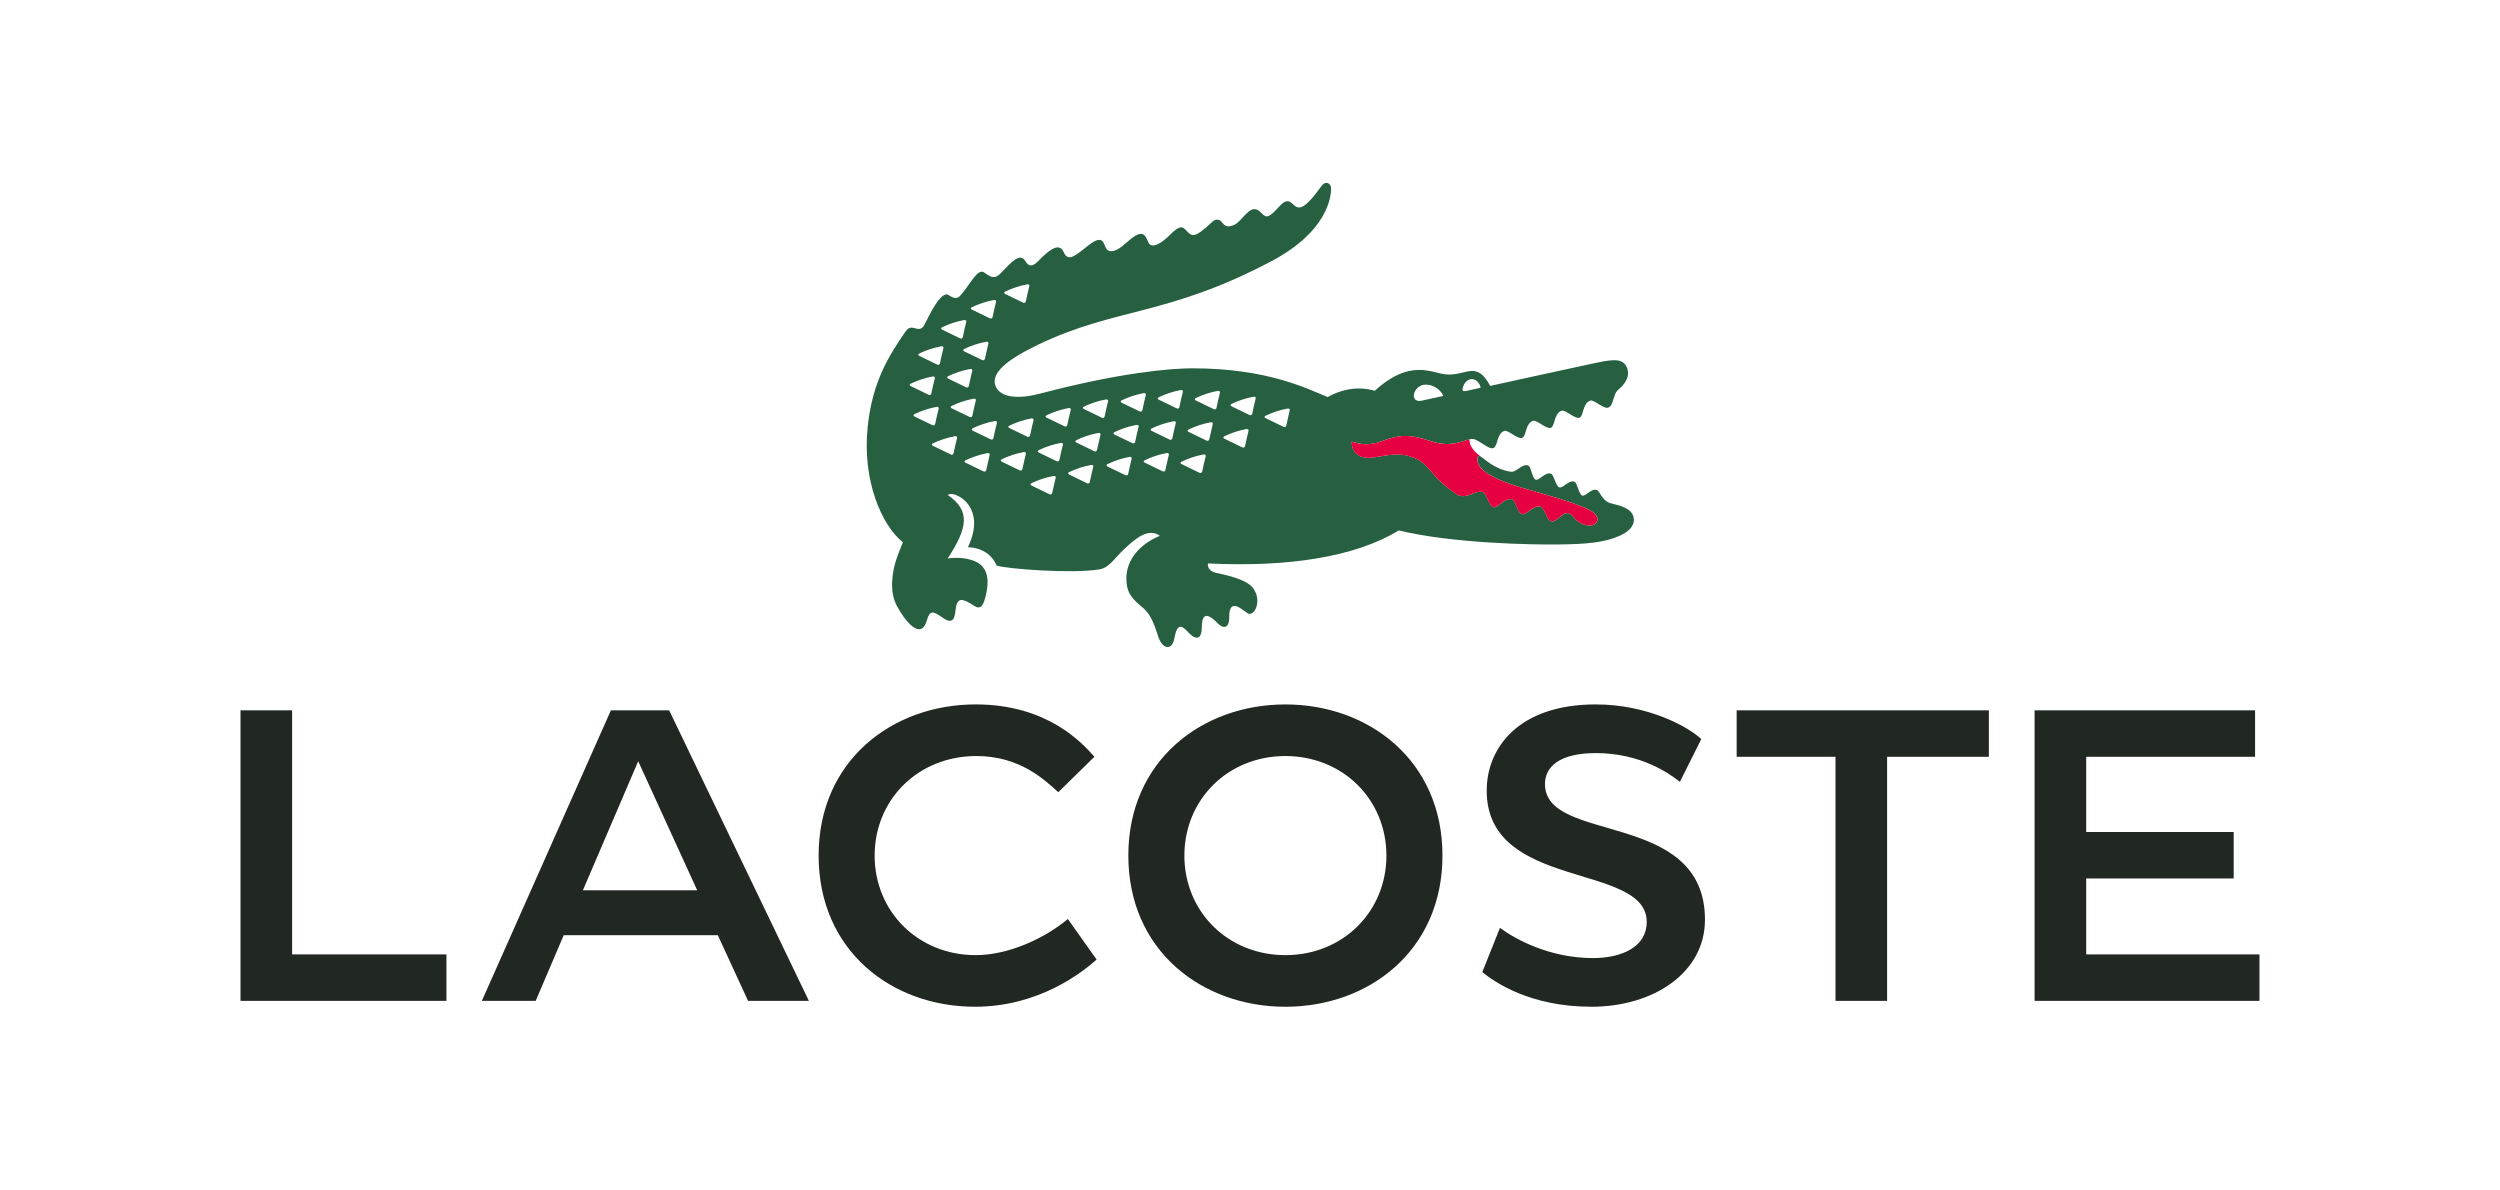 <?xml version="1.0" encoding="UTF-8"?>
<svg id="_レイヤー_1" data-name="レイヤー 1" xmlns="http://www.w3.org/2000/svg" xmlns:xlink="http://www.w3.org/1999/xlink" viewBox="0 0 1450 690">
  <defs>
    <style>
      .cls-1 {
        clip-path: url(#clippath);
      }

      .cls-2 {
        fill: none;
      }

      .cls-2, .cls-3, .cls-4, .cls-5 {
        stroke-width: 0px;
      }

      .cls-3 {
        fill: #212721;
      }

      .cls-4 {
        fill: #e60042;
      }

      .cls-5 {
        fill: #266041;
      }
    </style>
    <clipPath id="clippath">
      <rect class="cls-2" x="139.5" y="106.09" width="1171" height="477.83"/>
    </clipPath>
  </defs>
  <g class="cls-1">
    <path class="cls-3" d="M745.53,583.92c48.33,0,91.1-32.51,91.1-87.68s-42.77-87.67-91.1-87.67-91.1,32.5-91.1,87.67,42.77,87.68,91.1,87.68M433.87,580.49h35.28l-81.04-168.5h-33.79l-74.84,168.5h31.22l16.25-38.06h89.39l17.53,38.06ZM1307.94,411.99h-127.88v168.5h130.44v-26.94h-100.5v-44.05h85.54v-26.95h-85.54v-43.62h97.94v-26.94ZM859.72,563.81c6.84,5.56,27.37,20.1,63.3,20.1s65.86-19.67,65.86-50.47c0-64.15-92.8-43.62-92.8-78.69,0-9.83,8.12-17.96,29.51-17.96,25.66,0,42.34,11.55,48.75,16.68l12.41-24.81c-7.7-7.27-31.22-20.1-61.16-20.1-44.91,0-63.3,25.23-63.3,50.04,0,58.17,92.81,41.49,92.81,76.13,0,14.54-14.54,20.95-31.22,20.95-25.24,0-45.34-11.11-53.89-17.53l-10.26,25.66ZM566.32,438.5c25.24,0,39.35,13.69,47.48,20.96l20.96-20.53c-6.84-7.7-26.94-30.37-68.86-30.37-48.33,0-91.1,32.5-91.1,87.67s42.35,87.68,90.67,87.68c37.21,0,62.44-20.1,70.56-27.37l-16.68-23.52c-13.26,11.12-34.22,20.96-53.46,20.96-33.36,0-58.6-25.23-58.6-57.74s25.24-57.74,59.02-57.74M745.53,553.98c-33.36,0-58.59-25.23-58.59-57.74s25.23-57.74,58.59-57.74,58.59,25.24,58.59,57.74-25.23,57.74-58.59,57.74M1064.58,438.93v141.56h29.94v-141.56h59.02v-26.94h-146.28v26.94h57.32ZM169.43,411.99h-29.94v168.5h119.45v-26.94h-89.52v-141.56ZM370.15,441.5l34.22,74.84h-66.29l32.08-74.84Z"/>
    <path class="cls-5" d="M944,295.37c-3.64-2.3-6.83-2.58-10.15-3.58-4.5-1.36-5.94-6.89-7.61-7.53-3.37-1.29-6.48,3.85-8.51,3.17-2.04-.65-2.87-7.41-4.53-8.03-3.24-1.21-6.75,3.95-8.8,3.28-2.04-.65-3.14-7.32-4.79-7.92-3.38-1.24-6.86,4.13-8.89,3.46-2.05-.66-2.61-7.58-4.28-8.21-3.61-1.37-6.93,4.12-10.11,3.61-2.03-.32-6.47-1.06-12.3-4.97-1.67-1.11-5.13-3.9-5.41-4.01-.59-.23-2.09-.59-1.71,2.41.85,7.05,12.99,12.11,26.95,16.16,13.94,4.02,28.06,7.92,36.48,11.8,5.22,2.4,7.44,5.27,5.57,8.06-1.45,2.16-5.03,2.3-8.92.46-4.17-1.98-4.59-5.27-7.21-5.88-3.22-.76-7.3,5.35-9.85,4.76-3.28-.76-3.64-7.78-6.53-8.55-3.83-1.03-8.1,4.91-10.62,4.37-2.54-.51-3.49-8.03-5.88-8.65-4.04-1.04-8.15,5.18-10.68,4.64-2.54-.53-3.95-7.92-6.08-8.78-4.02-1.62-9.4,4.45-14.95,1.5-18.01-12.16-14.56-18.44-28.32-22.51-7.11-2.1-15.98.45-21.16,1-12.2,1.27-11.72-9.27-11.72-9.27,3.54.82,8.51,3.06,17.61-.32,9.85-3.65,15.35-4.3,28.2,0,10.83,3.65,17.29.39,21.07-.59,1.86-.48,3.29-1.5,6.8.73s6.87,4.7,8.6,3.86c2.66-1.3,1.71-8.41,6.29-9.92,2.1-.69,7.8,5.02,10.3,4.07,2.5-.96,1.73-8.42,6.3-9.93,2.1-.68,7.81,5.03,10.31,4.08,2.52-.98,1.74-8.42,6.3-9.94,2.1-.69,7.83,5.03,10.31,4.09,2.5-.98,1.74-8.43,6.3-9.96,2.09-.68,7.83,5.05,10.31,4.1h0c2.5-.99,2.15-2.88,4.15-7.95.4-1,1.13-1.98,2.15-2.82,2.79-2.29,7.01-7.17,4.52-12.66-2.26-4.95-6.92-4.8-17.15-2.7-8.6,1.78-62.04,13.52-62.04,13.52-8.34-15.42-13.98-5.24-26.36-6.74-7.83-.94-20.51-8.93-40.55,9.57-10.77-3.07-20.3-.34-27.39,3.64-12.02-4.91-34.96-16.67-78.54-16.67-12.33,0-41.73,2.43-88.53,14.75-11.98,3.16-22.92,2.48-25.59-4.63-2.76-7.44,6.84-15.24,24.94-23.92,44.91-21.51,74.89-16.44,135.27-48.41,32.37-17.12,34.48-37.22,34.45-42.08,0-3.33-3.38-4.45-5.34-1.72-10.89,15.2-13.69,13.94-17.08,10.55-4.53-4.53-7.57,2.66-12.44,6.3-3.7,2.75-4.44-.56-7.43-2.49-5.11-3.3-9.42,6.46-13.8,8.42-5.09,2.28-6.01-.27-7.74-2.07-1.21-1.28-3.42-1.24-5,.26-10.3,9.79-11.81,8.67-14.88,5.41-2.29-2.42-3.53-4.11-10.19,2.64-3.85,3.9-10.28,8.52-12.23,3.65-1.95-4.87-3.64-7.72-13.09.91-5.6,5.1-9.41,5.52-11.1,3.11-1.71-2.43-1.44-9.05-10.28-2.09-7.92,6.24-11.91,9.99-14.53,3.96-2.53-5.83-8.37-.93-12.79,3.29-2.32,2.22-6.18,7.5-9.29,2.13-3.1-5.31-8.05.18-14.41,6.9-3.58,3.77-5.97,2.12-9.51-.4-4.08-2.92-8.39,7.52-14.32,13.78-1.11,1.04-2.72,1.79-6.3-.69-4.6-3.17-11.92,13.02-13.99,16.99-3.4,6.41-7.14-1.68-11.1,4.11-9.23,13.52-19.1,28.5-21.91,55.06-3.35,31.78,8.42,57.66,20.38,67.17,0,0-1.45,3.56-3.13,8.03-3.34,8.96-4.72,20.58-.43,28.73,4.14,7.87,13.86,20.97,17.47,8.6,1.75-6,3.41-5.69,9.19-1.59,8.73,6.16,6.6-5.07,8.35-8.39,1.24-2.34,2.75-3.24,9.95,1.51,4.15,2.69,5.47-.97,6.71-6.09,3.8-15.84-3.68-19.73-11.08-21.22-5.38-1.08-11.04-.18-11.04-.18,11.78-17.96,13.24-27.76.01-36.86,1.97-.99,3.59-.45,5.28.27,3.25,1.37,5.97,3.87,7.7,6.91,1.83,3.22,4.82,10.41-1.25,23.19,2.55,0,12.31.62,16.72,10.64,5.78,1.86,43.14,4.83,59.45,2.2,5.93-.96,8.61-6.32,14.53-11.83,6.46-6.01,13.96-12.54,20.66-7.65-11.4,4.68-19.45,13.55-19.45,24.8,0,8.45,3.48,11.84,9.53,16.86,5.46,4.55,7.16,11.75,9.16,17.36,2.56,7.13,7.92,7.35,9.12.59,1.65-9.36,4.48-7.62,8.1-3.63,4.41,4.85,7.83,4.11,7.85-2.87.01-6.6,1.98-9.87,9.37-2.23,2.99,3.1,6.6,2.98,6.54-3.76-.07-8.24,3.63-7.44,8.24-3.92,1.6,1.23,2.72,2.11,3.59,2.07,3.63-.19,6.03-7.26,3.23-12.84-1.39-2.79-3.43-6.97-22.28-10.85-6.17-1.27-5.12-5.56-5.12-5.56,46.01,2.24,85.02-3.55,110.66-19.14,31.51,7.6,77.63,8.33,92.76,8.13,15.13-.18,26.69-.87,36.16-5.42,9.99-4.79,8.49-12.08,3.87-14.98M848.79,223.78c.9-2.31,2.8-3.89,4.77-3.9,3.51,0,5.19,3.83,5.18,5.01l-8.48,1.89c-2.38.46-2.32-.83-1.47-3M826.96,223.1c5.88,0,9.5,4.52,10.16,6.55,0,0-8.84,1.96-12.69,2.77-2.52.53-4.17-.54-4.41-2.52-.32-2.19,2.04-6.84,6.94-6.8M583.02,169.11c4.05-1.95,8.31-3.34,12.74-4.18.87-.15,1.45.32,1.26,1.01-.72,2.88-1.4,5.84-2.02,8.86-.16.75-.85,1.09-1.56.75-3.27-1.6-6.73-3.31-10.41-5.04-.78-.36-.82-1.02-.02-1.4M563.71,178.19c4.03-1.94,8.3-3.35,12.74-4.17.87-.15,1.44.32,1.26,1.02-.72,2.89-1.4,5.83-2.02,8.87-.15.75-.84,1.07-1.54.73-3.29-1.59-6.73-3.29-10.42-5.04-.8-.37-.83-1.03-.02-1.41M572,198.22c.89-.16,1.46.3,1.27,1.02-.71,2.88-1.39,5.84-2.03,8.86-.14.74-.81,1.08-1.53.74-3.27-1.62-6.74-3.29-10.42-5.04-.79-.37-.82-1.02-.03-1.41,4.03-1.94,8.31-3.35,12.73-4.16M563.93,215.02c-.72,2.88-1.39,5.83-2.03,8.86-.16.74-.84,1.11-1.54.74-3.28-1.59-6.73-3.29-10.42-5.04-.78-.36-.81-1.01-.01-1.41,4.04-1.94,8.34-3.33,12.75-4.16.86-.16,1.44.3,1.26,1.01M546.43,189.81c4.01-1.95,8.3-3.35,12.75-4.17.86-.16,1.44.31,1.25,1.01-.71,2.88-1.39,5.83-2.01,8.87-.15.74-.85,1.08-1.56.74-3.27-1.59-6.73-3.29-10.41-5.05-.81-.37-.81-1.01-.01-1.4M533.18,205.03c4.04-1.96,8.31-3.34,12.74-4.16.87-.17,1.45.3,1.28.99-.73,2.9-1.4,5.86-2.03,8.87-.16.74-.85,1.1-1.56.74-3.25-1.61-6.71-3.3-10.41-5.05-.78-.36-.8-1.01,0-1.39M528.18,222.53c4.05-1.94,8.34-3.33,12.77-4.17.87-.18,1.44.3,1.26,1.01-.72,2.88-1.4,5.84-2.03,8.86-.17.75-.85,1.1-1.55.74-3.29-1.61-6.72-3.3-10.43-5.04-.78-.36-.79-1-.02-1.4M530.43,241.59c-.78-.39-.81-1.02-.01-1.41,4.02-1.95,8.32-3.36,12.74-4.19.87-.15,1.44.31,1.28,1.01-.73,2.89-1.41,5.85-2.05,8.88-.16.74-.83,1.09-1.54.73-3.26-1.61-6.74-3.3-10.41-5.02M553.07,262.89c-.15.73-.85,1.08-1.54.72-3.28-1.6-6.74-3.29-10.43-5.04-.78-.37-.82-1.02-.03-1.4,4.04-1.94,8.33-3.35,12.75-4.15.88-.18,1.46.29,1.29.99-.74,2.9-1.41,5.87-2.04,8.88M551.98,236.82c-.78-.36-.79-1.01,0-1.38,4.03-1.96,8.31-3.38,12.74-4.19.86-.15,1.44.31,1.27,1.01-.72,2.87-1.4,5.85-2.03,8.87-.15.74-.85,1.07-1.55.72-3.26-1.59-6.72-3.29-10.43-5.04M572,272.67c-.16.75-.85,1.08-1.55.75-3.26-1.6-6.72-3.31-10.41-5.04-.79-.39-.82-1.03-.02-1.42,4.03-1.91,8.32-3.33,12.75-4.16.87-.15,1.44.32,1.26,1.01-.72,2.88-1.4,5.84-2.04,8.87M576.18,254.09c-.16.76-.85,1.07-1.54.76-3.28-1.63-6.73-3.3-10.43-5.05-.8-.37-.8-1.01,0-1.42,4.03-1.94,8.31-3.34,12.75-4.15.85-.17,1.43.29,1.26.99-.73,2.9-1.4,5.86-2.03,8.87M595.02,263.22c-.73,2.89-1.4,5.85-2.03,8.88-.16.72-.84,1.07-1.54.72-3.27-1.6-6.73-3.29-10.41-5.04-.79-.36-.82-1.01-.03-1.41,4.03-1.93,8.31-3.34,12.73-4.16.9-.16,1.47.33,1.28,1.02M595.89,253.29c-3.28-1.6-6.74-3.29-10.44-5.02-.78-.37-.8-1.04-.01-1.41,4.04-1.94,8.33-3.35,12.74-4.19.89-.14,1.45.31,1.28,1.02-.74,2.89-1.4,5.85-2.03,8.87-.15.75-.84,1.08-1.54.73M612.29,277.1c-.71,2.87-1.38,5.82-2.02,8.84-.17.74-.85,1.08-1.55.74-3.26-1.6-6.72-3.29-10.41-5.05-.8-.36-.81-1-.03-1.39,4.04-1.94,8.31-3.35,12.75-4.17.86-.17,1.45.31,1.25,1.03M616.48,257.93c-.72,2.88-1.4,5.83-2.03,8.86-.17.72-.86,1.08-1.56.72-3.25-1.59-6.72-3.3-10.4-5.04-.79-.37-.81-1.02-.01-1.4,4.01-1.94,8.31-3.33,12.73-4.17.88-.15,1.47.32,1.28,1.03M619.03,246.54c-.16.74-.84,1.08-1.53.74-3.29-1.58-6.74-3.27-10.44-5.05-.78-.34-.82-1.01-.02-1.39,4.04-1.94,8.31-3.33,12.74-4.17.88-.16,1.44.32,1.27,1.03-.72,2.87-1.4,5.83-2.03,8.84M632.09,279.57c-.15.73-.85,1.06-1.55.73-3.28-1.61-6.72-3.3-10.41-5.05-.8-.36-.83-1.02-.03-1.41,4.03-1.94,8.32-3.35,12.74-4.16.86-.14,1.44.31,1.27,1.02-.73,2.87-1.39,5.84-2.03,8.87M636.24,261c-.15.73-.83,1.07-1.53.73-3.27-1.62-6.75-3.31-10.41-5.05-.78-.37-.82-1-.02-1.39,4.03-1.96,8.33-3.37,12.73-4.17.87-.15,1.46.29,1.28,1.01-.72,2.88-1.4,5.85-2.04,8.86M639.13,242.3c-3.29-1.6-6.74-3.3-10.42-5.05-.79-.36-.84-.99-.03-1.4,4.04-1.95,8.3-3.34,12.74-4.16.88-.15,1.44.31,1.27,1.03-.71,2.86-1.4,5.83-2.02,8.85-.14.76-.85,1.08-1.54.74M656.37,266.02c-.72,2.88-1.38,5.82-2.02,8.87-.15.75-.83,1.07-1.53.74-3.28-1.6-6.72-3.3-10.44-5.05-.79-.38-.81-1.01-.03-1.4,4.06-1.96,8.33-3.37,12.75-4.17.87-.16,1.45.32,1.26,1.01M660.4,247.47c-.72,2.86-1.39,5.82-2.02,8.87-.16.74-.86,1.07-1.54.72-3.29-1.58-6.71-3.29-10.41-5.03-.81-.39-.83-1.02-.03-1.4,4.04-1.96,8.32-3.37,12.75-4.17.87-.14,1.44.33,1.25,1.01M661.03,238.63c-3.29-1.58-6.75-3.3-10.44-5.03-.78-.38-.79-1.03,0-1.42,4.04-1.94,8.32-3.34,12.75-4.16.86-.16,1.43.3,1.26,1.01-.72,2.88-1.39,5.85-2.02,8.87-.17.72-.86,1.06-1.54.72M677.93,263.79c-.71,2.89-1.38,5.82-2.01,8.87-.15.72-.85,1.06-1.54.72-3.27-1.6-6.73-3.29-10.42-5.04-.79-.38-.81-1.02-.02-1.39,4.04-1.95,8.29-3.37,12.74-4.19.87-.15,1.44.32,1.26,1.03M681.96,245.36c-.71,2.9-1.4,5.83-2.01,8.88-.19.72-.86,1.06-1.56.72-3.27-1.6-6.74-3.29-10.42-5.04-.8-.38-.8-1.02-.02-1.4,4.02-1.96,8.31-3.35,12.74-4.18.89-.15,1.46.31,1.27,1.02M684.04,236.12c-.13.75-.82,1.08-1.52.75-3.29-1.62-6.74-3.3-10.43-5.05-.8-.38-.82-1.01-.02-1.4,4.04-1.95,8.32-3.37,12.75-4.18.86-.15,1.43.3,1.26,1.03-.73,2.87-1.4,5.82-2.04,8.85M699.3,264.62c-.72,2.88-1.4,5.84-2.03,8.86-.16.75-.85,1.07-1.56.75-3.26-1.6-6.71-3.31-10.41-5.06-.79-.37-.81-1.03-.01-1.4,4.03-1.94,8.31-3.35,12.72-4.17.88-.17,1.47.3,1.28,1.02M703.41,245.96c-.71,2.87-1.39,5.82-2.03,8.85-.16.75-.85,1.08-1.55.75-3.25-1.61-6.73-3.31-10.42-5.05-.78-.37-.8-1.04-.01-1.42,4.03-1.93,8.31-3.33,12.74-4.16.87-.17,1.44.31,1.26,1.03M707.58,227.72c-.72,2.87-1.4,5.84-2.03,8.86-.15.74-.83,1.08-1.54.74-3.26-1.62-6.73-3.3-10.4-5.04-.81-.37-.83-1.02-.03-1.41,4.03-1.95,8.33-3.35,12.75-4.18.87-.14,1.44.33,1.26,1.03M722.1,258.76c-.14.74-.83,1.05-1.54.73-3.26-1.6-6.72-3.3-10.41-5.05-.79-.37-.8-1.02-.01-1.4,4.03-1.95,8.31-3.36,12.73-4.19.88-.14,1.46.32,1.28,1.02-.73,2.88-1.38,5.86-2.04,8.88M728.29,231.1c-.7,2.89-1.39,5.85-1.99,8.88-.17.73-.86,1.07-1.55.73-3.29-1.61-6.75-3.31-10.43-5.04-.8-.38-.81-1.03,0-1.4,4.02-1.94,8.28-3.36,12.72-4.16.87-.17,1.45.29,1.25,1M748.04,237.98c-.7,2.88-1.37,5.85-2.01,8.87-.15.73-.86,1.08-1.56.72-3.26-1.59-6.72-3.28-10.42-5.04-.8-.36-.81-1.02-.01-1.4,4.04-1.94,8.32-3.34,12.73-4.17.89-.17,1.45.3,1.26,1.01"/>
    <path class="cls-4" d="M829.74,255.85c-12.84-4.3-18.34-3.66-28.19,0-9.1,3.38-14.07,1.14-17.61.32,0,0-.48,10.55,11.72,9.28,5.18-.55,14.05-3.1,21.16-1,13.77,4.08,10.31,10.35,28.32,22.51,5.56,2.95,10.93-3.13,14.95-1.51,2.13.86,3.54,8.25,6.08,8.78,2.53.54,6.64-5.68,10.68-4.64,2.39.62,3.34,8.14,5.88,8.64,2.53.54,6.8-5.39,10.63-4.37,2.89.77,3.25,7.79,6.53,8.55,2.55.59,6.62-5.52,9.84-4.76,2.62.61,3.04,3.89,7.21,5.88,3.89,1.85,7.47,1.71,8.92-.46,1.87-2.79-.36-5.66-5.57-8.06-8.42-3.88-22.54-7.78-36.48-11.8-13.96-4.04-26.1-9.1-26.95-16.16-.36-2.97,1.09-2.65,1.69-2.42-5.36-3.98-6.48-7.75-6.21-9.82h0s0,0,0,0h0c-.51.13-1.01.31-1.53.45-3.78.97-10.23,4.23-21.07.59"/>
  </g>
</svg>